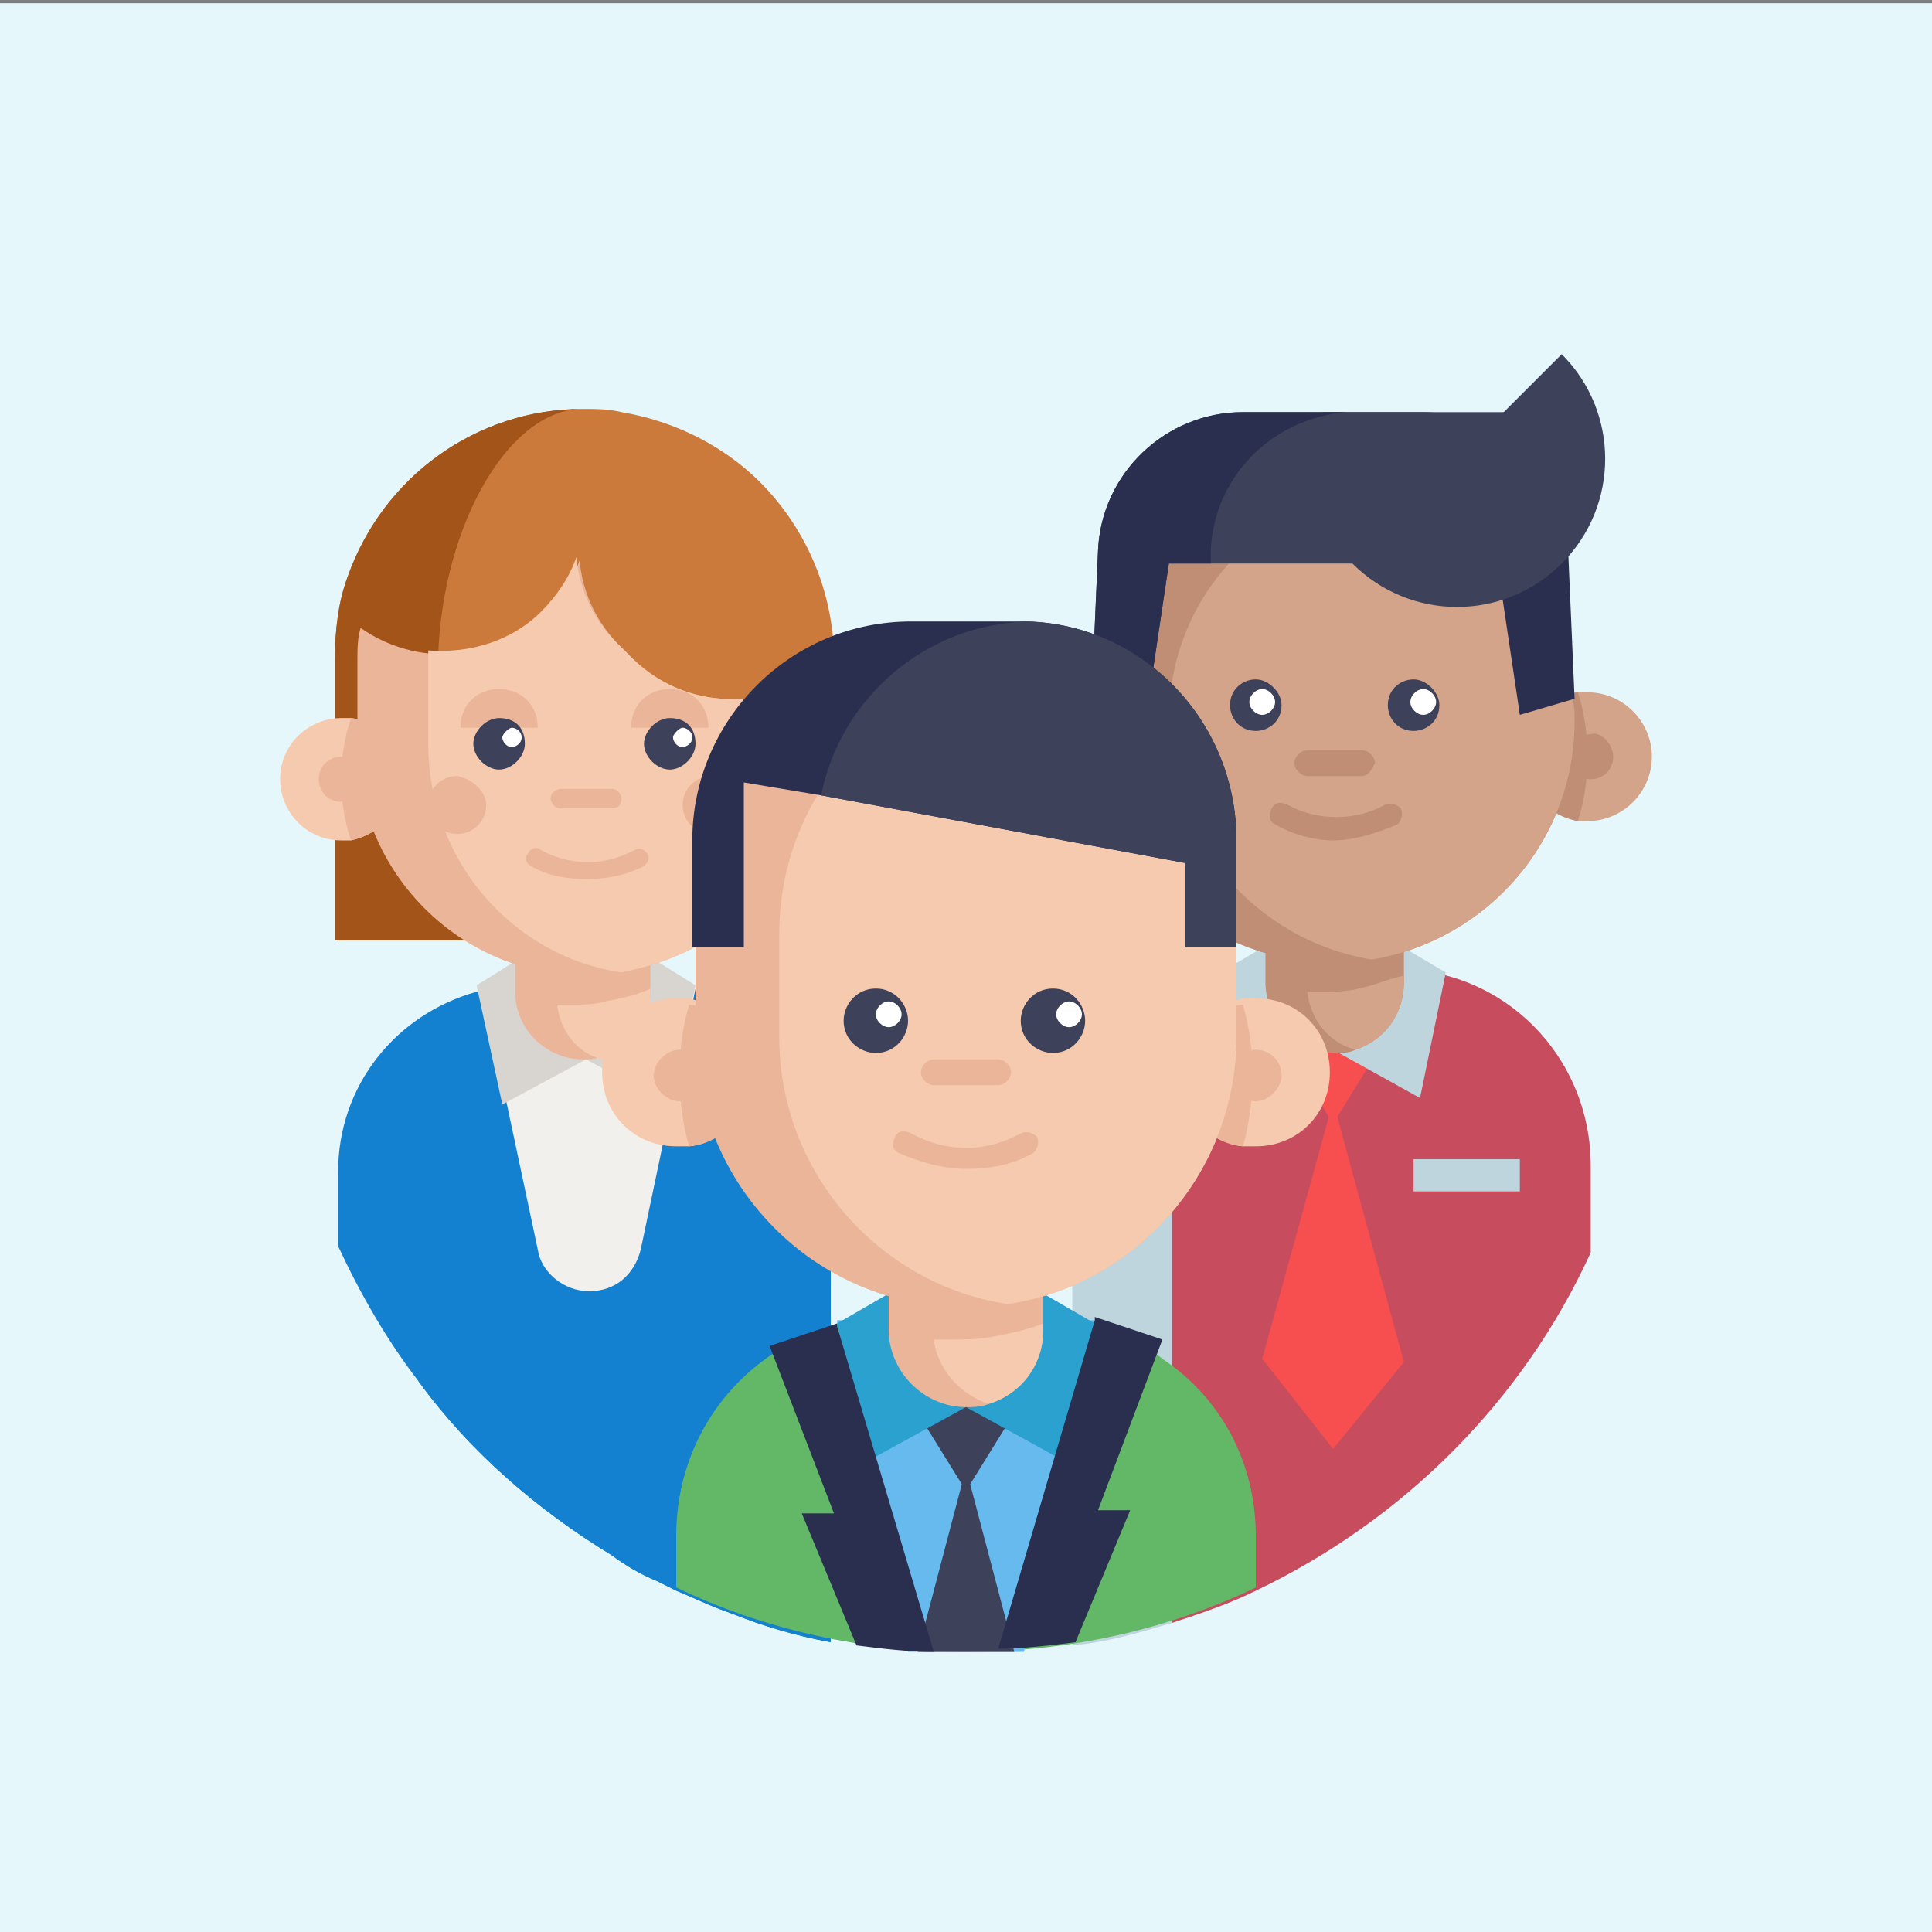 <?xml version="1.0" encoding="utf-8"?>
<!-- Generator: Adobe Illustrator 25.4.1, SVG Export Plug-In . SVG Version: 6.00 Build 0)  -->
<svg version="1.1" id="Layer_1" xmlns="http://www.w3.org/2000/svg" xmlns:xlink="http://www.w3.org/1999/xlink" x="0px" y="0px"
	 width="60px" height="60px" viewBox="0 0 60 60" style="enable-background:new 0 0 60 60;" xml:space="preserve">
<rect x="0" y="0" width="60" height="60" fill="#808080" stroke="none"/>
<style type="text/css">
	.st0{fill:#E6F7FC;}
	.st1{fill:#1380D0;}
	.st2{fill:#F2F0EC;}
	.st3{fill:#D8D5D0;}
	.st4{fill:#CC7A3B;}
	.st5{fill:#A35418;}
	.st6{fill:#EAB599;}
	.st7{fill:#F6CAAE;}
	.st8{fill:#3D4159;}
	.st9{fill:#FFFFFF;}
	.st10{fill:#BFD5DE;}
	.st11{fill:#C64C5E;}
	.st12{fill:#D3A489;}
	.st13{fill:#F74F4F;}
	.st14{fill:#BF8E75;}
	.st15{fill:#2A2F4F;}
	.st16{fill:#63B867;}
	.st17{fill:#66BAED;}
	.st18{fill:#2BA1CF;}
</style>
<rect x="0" y="0.1" class="st0" width="60" height="60"/>
<path class="st1" d="M25.8,36.4v14.6c-1.1-0.2-2.1-0.5-3.1-0.9c-0.6-0.2-1.2-0.5-1.7-0.7c-0.2-0.1-0.4-0.2-0.6-0.3
	c-0.5-0.2-1-0.5-1.4-0.8c-2.3-1.4-4.4-3.2-6-5.4c-1-1.3-1.8-2.7-2.5-4.2v-2.3c0-2.7,1.8-4.9,4.3-5.6c0.1,0,0.2,0,0.3-0.1
	c0.2-0.1,0.5-0.1,0.8-0.1c0.2,0,0.3,0,0.5,0H20c0.4,0,0.8,0,1.2,0.1c0,0,0,0,0.1,0c0.1,0,0.1,0,0.2,0c0,0,0,0,0,0
	c0.7,0.2,1.3,0.5,1.8,0.8C24.8,32.6,25.8,34.4,25.8,36.4z"/>
<path class="st1" d="M25.8,36.4v14.6c-1.1-0.2-2.1-0.5-3.1-0.9c-0.6-0.2-1.2-0.5-1.7-0.7c-0.2-0.1-0.4-0.2-0.6-0.3
	c-0.5-0.2-1-0.5-1.4-0.8c-2.3-1.4-4.4-3.2-6-5.4v-6.5c0-2.7,1.8-4.9,4.3-5.6c0.1,0,0.2,0,0.3-0.1c0.2-0.1,0.5-0.1,0.8-0.1
	c0.2,0,0.3,0,0.5,0H20c0.4,0,0.8,0,1.2,0.1c0,0,0,0,0.1,0c0.1,0,0.1,0,0.2,0c0,0,0,0,0,0c0.7,0.2,1.3,0.5,1.8,0.8
	C24.8,32.6,25.8,34.4,25.8,36.4z"/>
<path class="st2" d="M21.6,30.7L21.6,30.7l-1.7,8.1c-0.2,0.8-0.8,1.3-1.6,1.3c0,0,0,0,0,0c0,0,0,0,0,0c-0.8,0-1.5-0.6-1.6-1.3
	l-1.7-8l0-0.1H21.6z"/>
<path class="st3" d="M18.2,32.9l-2.6,1.4l-0.8-3.7l1.6-1"/>
<path class="st3" d="M18.2,32.9l2.6,1.4l0.8-3.7l-1.6-1"/>
<path class="st4" d="M10.4,29.2v-8.7c0-0.9,0.1-1.8,0.4-2.6c1.1-3.1,4-5.2,7.3-5.2c0.4,0,0.8,0,1.2,0.1c1.8,0.3,3.5,1.2,4.7,2.6
	c1.2,1.4,1.9,3.2,1.9,5.1v8.7"/>
<path class="st5" d="M13.6,20.8c0,3.1,1.8,6.7,2.8,8.4h-6v-8.7c0-0.9,0.1-1.8,0.4-2.6c1.1-3.1,4-5.2,7.3-5.2
	C15.7,12.7,13.6,16.6,13.6,20.8z"/>
<path class="st6" d="M20.2,28.3v2.5c0,0.9-0.6,1.7-1.5,2c-0.2,0.1-0.4,0.1-0.6,0.1c-1.1,0-2.1-0.9-2.1-2.1v-2.5H20.2z"/>
<path class="st7" d="M20.2,30.7v0.2c0,0.9-0.6,1.7-1.5,2c-0.8-0.2-1.3-0.9-1.4-1.7c0.1,0,0.3,0,0.4,0c0.4,0,0.8,0,1.1-0.1
	C19.3,31,19.8,30.9,20.2,30.7z"/>
<path class="st7" d="M12.5,24.2c0,1-0.7,1.7-1.6,1.9c-0.1,0-0.2,0-0.3,0c-1.1,0-1.9-0.9-1.9-1.9c0-1.1,0.9-1.9,1.9-1.9
	c0.1,0,0.2,0,0.3,0C11.8,22.4,12.5,23.2,12.5,24.2z"/>
<path class="st6" d="M12.5,24.2c0,1-0.7,1.7-1.6,1.9c-0.2-0.6-0.3-1.2-0.3-1.9c0-0.7,0.1-1.3,0.3-1.9C11.8,22.4,12.5,23.2,12.5,24.2
	z"/>
<path class="st6" d="M11.3,24.2c0,0.4-0.3,0.7-0.7,0.7c-0.4,0-0.7-0.3-0.7-0.7c0-0.4,0.3-0.7,0.7-0.7C11,23.5,11.3,23.8,11.3,24.2z"
	/>
<path class="st6" d="M23.1,21.7v6.6c-1,1-2.3,1.6-3.8,1.9c0,0,0,0,0,0c-0.4,0.1-0.7,0.1-1.1,0.1c-3.9,0-7.1-3.2-7.1-7.1v-2.7
	c0-0.3,0-0.7,0.1-1c1.7,1.2,4.1,1.1,5.7-0.4c0.5-0.5,0.9-1.1,1.1-1.7c0.1,1.1,0.6,2.1,1.5,2.9C20.4,21.3,21.7,21.8,23.1,21.7z"/>
<path class="st7" d="M23.1,21.7v6.6c-1,1-2.3,1.6-3.8,1.9c0,0,0,0,0,0c-3.4-0.5-6-3.5-6-7.1v-2.7c0-0.1,0-0.1,0-0.2
	c1.3,0.1,2.6-0.3,3.5-1.2c0.5-0.5,0.9-1.1,1.1-1.7c0.1,1.1,0.6,2.1,1.5,2.9C20.4,21.3,21.7,21.8,23.1,21.7z"/>
<path class="st6" d="M22,22.6c0-0.7-0.5-1.2-1.2-1.2c-0.7,0-1.2,0.5-1.2,1.2"/>
<path class="st6" d="M16.7,22.6c0-0.7-0.5-1.2-1.2-1.2c-0.7,0-1.2,0.5-1.2,1.2"/>
<path class="st8" d="M16.3,23.1c0,0.4-0.4,0.8-0.8,0.8c-0.4,0-0.8-0.4-0.8-0.8c0-0.4,0.4-0.8,0.8-0.8C16,22.3,16.3,22.6,16.3,23.1z"
	/>
<path class="st8" d="M21.6,23.1c0,0.4-0.4,0.8-0.8,0.8c-0.4,0-0.8-0.4-0.8-0.8c0-0.4,0.4-0.8,0.8-0.8C21.3,22.3,21.6,22.6,21.6,23.1
	z"/>
<path class="st6" d="M19,25.1h-1.6c-0.2,0-0.3-0.2-0.3-0.3c0-0.2,0.2-0.3,0.3-0.3H19c0.2,0,0.3,0.2,0.3,0.3
	C19.3,25,19.2,25.1,19,25.1z"/>
<path class="st6" d="M18.2,27.3c-0.6,0-1.2-0.1-1.7-0.4c-0.2-0.1-0.2-0.3-0.1-0.4c0.1-0.2,0.3-0.2,0.4-0.1c0.9,0.5,2,0.5,2.9,0
	c0.2-0.1,0.3,0,0.4,0.1c0.1,0.2,0,0.3-0.1,0.4C19.4,27.2,18.8,27.3,18.2,27.3z"/>
<path class="st9" d="M16.2,22.9c0,0.2-0.2,0.3-0.3,0.3c-0.2,0-0.3-0.2-0.3-0.3s0.2-0.3,0.3-0.3C16,22.6,16.2,22.7,16.2,22.9z"/>
<path class="st9" d="M21.5,22.9c0,0.2-0.2,0.3-0.3,0.3c-0.2,0-0.3-0.2-0.3-0.3s0.2-0.3,0.3-0.3C21.3,22.6,21.5,22.7,21.5,22.9z"/>
<path class="st6" d="M23,25c0,0.5-0.4,0.9-0.9,0.9c-0.5,0-0.9-0.4-0.9-0.9c0-0.5,0.4-0.9,0.9-0.9C22.6,24.2,23,24.6,23,25z"/>
<path class="st6" d="M15.1,25c0,0.5-0.4,0.9-0.9,0.9c-0.5,0-0.9-0.4-0.9-0.9c0-0.5,0.4-0.9,0.9-0.9C14.7,24.2,15.1,24.6,15.1,25z"/>
<path class="st10" d="M49.4,36.2v2.7c-2.1,4.6-5.8,8.3-10.4,10.5c-0.8,0.4-1.7,0.7-2.6,1c-1,0.3-2,0.6-3.1,0.7c0,0,0,0,0,0V36.2
	c0-3.2,2.4-5.8,5.6-6c0.2,0,0.3,0,0.5,0h3.9c0.5,0,0.9,0.1,1.4,0.2C47.4,30.9,49.4,33.3,49.4,36.2z"/>
<path class="st11" d="M49.4,36.2v2.7c-2.1,4.6-5.8,8.3-10.4,10.5c-0.8,0.4-1.7,0.7-2.6,1V36.2c0-3.3,2.7-6.1,6.1-6.1h0.9
	C46.7,30.1,49.4,32.8,49.4,36.2z"/>
<path class="st12" d="M35.5,23.5c0,1-0.7,1.8-1.7,2c-0.1,0-0.2,0-0.3,0c-1.1,0-2-0.9-2-2s0.9-2,2-2c0.1,0,0.2,0,0.3,0
	C34.8,21.6,35.5,22.5,35.5,23.5z"/>
<path class="st13" d="M43,32.3l-1.6,2.6l-1.6-2.6"/>
<path class="st13" d="M43.6,42.3L41.4,45l-2.2-2.8l2.2-8L43.6,42.3z"/>
<path class="st14" d="M35.5,23.5c0,1-0.7,1.8-1.7,2c-0.2-0.6-0.3-1.3-0.3-2c0-0.7,0.1-1.4,0.3-2C34.8,21.6,35.5,22.5,35.5,23.5z"/>
<path class="st14" d="M34.2,23.5c0,0.4-0.3,0.7-0.7,0.7c-0.4,0-0.7-0.3-0.7-0.7s0.3-0.7,0.7-0.7C33.9,22.7,34.2,23.1,34.2,23.5z"/>
<path class="st10" d="M41.4,32.6l-2.7,1.5l-0.8-3.9l1.7-1"/>
<path class="st10" d="M41.4,32.6l2.7,1.5l0.8-3.9l-1.7-1"/>
<path class="st12" d="M47.3,23.5c0,1,0.7,1.8,1.7,2c0.1,0,0.2,0,0.3,0c1.1,0,2-0.9,2-2s-0.9-2-2-2c-0.1,0-0.2,0-0.3,0
	C48.1,21.6,47.3,22.5,47.3,23.5z"/>
<g>
	<path class="st14" d="M47.3,23.5c0,1,0.7,1.8,1.7,2c0.2-0.6,0.3-1.3,0.3-2c0-0.7-0.1-1.4-0.3-2C48.1,21.6,47.3,22.5,47.3,23.5z"/>
	<path class="st14" d="M50.1,23.5c0,0.4-0.3,0.7-0.7,0.7c-0.4,0-0.7-0.3-0.7-0.7s0.3-0.7,0.7-0.7C49.7,22.7,50.1,23.1,50.1,23.5z"/>
	<path class="st14" d="M48.9,22.4c0,3.7-2.7,6.8-6.3,7.4c-0.4,0.1-0.8,0.1-1.2,0.1c-4.1,0-7.5-3.3-7.5-7.5c0-2,0.7-4.9,1.9-6.2
		c1.4-1.5,3.4-1.3,5.6-1.3c0.4,0,0.8,0,1.2,0.1C46.2,15.6,48.9,18.7,48.9,22.4z"/>
	<path class="st14" d="M43.6,27.8v2.7c0,1-0.6,1.8-1.5,2.1c-0.2,0.1-0.4,0.1-0.6,0.1c-1.2,0-2.2-1-2.2-2.2v-2.7H43.6z"/>
</g>
<path class="st12" d="M43.6,30.3v0.2c0,1-0.6,1.8-1.5,2.1c-0.8-0.2-1.4-0.9-1.5-1.8c0.1,0,0.3,0,0.4,0c0.4,0,0.8,0,1.2-0.1
	C42.7,30.6,43.1,30.4,43.6,30.3z"/>
<path class="st12" d="M48.9,22.4c0,3.7-2.7,6.8-6.3,7.4c-3.6-0.6-6.3-3.7-6.3-7.4c0-2.3,1-4.3,2.7-5.7c1-0.9,2.3-1.4,3.6-1.7
	c3.3,0.5,5.9,3.3,6.2,6.6C48.9,21.9,48.9,22.1,48.9,22.4z"/>
<path class="st14" d="M41.4,26.1c-0.6,0-1.3-0.2-1.8-0.5c-0.2-0.1-0.2-0.3-0.1-0.5c0.1-0.2,0.3-0.2,0.5-0.1c0.9,0.5,2.1,0.5,3,0
	c0.2-0.1,0.4,0,0.5,0.1c0.1,0.2,0,0.4-0.1,0.5C42.7,25.9,42,26.1,41.4,26.1z"/>
<path class="st8" d="M39.8,21.9c0,0.5-0.4,0.8-0.8,0.8c-0.5,0-0.8-0.4-0.8-0.8c0-0.5,0.4-0.8,0.8-0.8C39.4,21.1,39.8,21.5,39.8,21.9
	z"/>
<path class="st8" d="M44.7,21.9c0,0.5-0.4,0.8-0.8,0.8c-0.5,0-0.8-0.4-0.8-0.8c0-0.5,0.4-0.8,0.8-0.8C44.3,21.1,44.7,21.5,44.7,21.9
	z"/>
<path class="st9" d="M39.6,21.8c0,0.2-0.2,0.4-0.4,0.4s-0.4-0.2-0.4-0.4c0-0.2,0.2-0.4,0.4-0.4S39.6,21.6,39.6,21.8z"/>
<path class="st9" d="M44.6,21.8c0,0.2-0.2,0.4-0.4,0.4s-0.4-0.2-0.4-0.4c0-0.2,0.2-0.4,0.4-0.4S44.6,21.6,44.6,21.8z"/>
<path class="st14" d="M42.3,24.1h-1.7c-0.2,0-0.4-0.2-0.4-0.4c0-0.2,0.2-0.4,0.4-0.4h1.7c0.2,0,0.4,0.2,0.4,0.4
	C42.6,23.9,42.5,24.1,42.3,24.1z"/>
<path class="st10" d="M43.9,36h3.3v1h-3.3V36z"/>
<path class="st15" d="M41,12.8c2.3,0.2,4.1,2,4.2,4.3l0,0.4h1.3l0.7,4.7l1.7-0.5l-0.2-4.6c-0.1-2.4-2.1-4.3-4.5-4.3L41,12.8z"/>
<path class="st8" d="M48.5,11c1.8,1.8,1.8,4.7,0,6.5c-1.8,1.8-4.7,1.8-6.5,0L48.5,11z"/>
<path class="st8" d="M42,17.5h-5.7l-0.7,4.7l-1.7-0.5l0.2-4.6c0.1-2.4,2.1-4.3,4.5-4.3l8.2,0l1.1,1.9"/>
<path class="st15" d="M41.8,12.8c-2.3,0.2-4.1,2-4.2,4.3l0,0.4h-1.3l-0.7,4.7l-1.7-0.5l0.2-4.6c0.1-2.4,2.1-4.3,4.5-4.3L41.8,12.8z"
	/>
<path class="st16" d="M39,47.7v1.6c-2.7,1.3-5.8,2-9,2s-6.3-0.7-9-2v-1.6c0-3.2,2.1-5.8,5.1-6.6c0.1,0,0.2-0.1,0.3-0.1
	c0.3-0.1,0.6-0.1,0.9-0.1c0.2,0,0.4,0,0.6,0h4.4c0.5,0,1,0.1,1.4,0.2c0,0,0.1,0,0.1,0c0.1,0,0.2,0,0.2,0.1c0,0,0,0,0,0
	c0.8,0.2,1.5,0.5,2.1,1C37.9,43.4,39,45.4,39,47.7z"/>
<path class="st17" d="M34,41.1L34,41.1l-2.2,10.2c-0.1,0-0.2,0-0.3,0c-0.2,0-0.3,0-0.5,0c-0.3,0-0.7,0-1,0c-0.3,0-0.7,0-1,0
	c-0.2,0-0.3,0-0.5,0c-0.1,0-0.2,0-0.3,0L26,41.1l0-0.1H34z"/>
<path class="st8" d="M31.8,43.4L30,46.3l-1.8-2.9"/>
<path class="st8" d="M31.5,51.3c-0.2,0-0.3,0-0.5,0c-0.3,0-0.7,0-1,0c-0.3,0-0.7,0-1,0c-0.2,0-0.3,0-0.5,0l1.5-5.7L31.5,51.3z"/>
<path class="st18" d="M30,43.7l-3.1,1.7L26,41.1l1.9-1.1"/>
<path class="st18" d="M30,43.7l3.1,1.7l0.9-4.3l-1.9-1.1"/>
<path class="st15" d="M34.1,46.9h1l-1.7,4.1c-0.8,0.1-1.6,0.2-2.4,0.2l3-10.2l0-0.1l2.1,0.7L34.1,46.9z"/>
<path class="st15" d="M29,51.3c-0.8,0-1.6-0.1-2.4-0.2l-1.7-4.1h1l-2-5.2l2.1-0.7l0,0.1L29,51.3z"/>
<path class="st6" d="M32.4,38.3v3c0,1.1-0.7,2-1.7,2.3c-0.2,0.1-0.5,0.1-0.7,0.1c-1.3,0-2.4-1.1-2.4-2.4v-3H32.4z"/>
<path class="st7" d="M32.4,41.1v0.2c0,1.1-0.7,2-1.7,2.3c-0.9-0.3-1.6-1.1-1.7-2c0.2,0,0.3,0,0.5,0c0.5,0,0.9,0,1.4-0.1
	C31.4,41.4,31.9,41.3,32.4,41.1z"/>
<path class="st7" d="M23.3,33.4c0,1.1-0.8,2.1-1.9,2.2c-0.1,0-0.2,0-0.4,0c-1.3,0-2.3-1-2.3-2.3s1-2.3,2.3-2.3c0.1,0,0.2,0,0.4,0
	C22.5,31.3,23.3,32.3,23.3,33.4z"/>
<path class="st6" d="M23.3,33.4c0,1.1-0.8,2.1-1.9,2.2c-0.2-0.7-0.3-1.5-0.3-2.2c0-0.8,0.1-1.5,0.3-2.2
	C22.5,31.3,23.3,32.3,23.3,33.4z"/>
<path class="st6" d="M21.9,33.4c0,0.4-0.4,0.8-0.8,0.8c-0.4,0-0.8-0.4-0.8-0.8c0-0.4,0.4-0.8,0.8-0.8C21.5,32.6,21.9,32.9,21.9,33.4
	z"/>
<path class="st7" d="M36.7,33.4c0,1.1,0.8,2.1,1.9,2.2c0.1,0,0.2,0,0.4,0c1.3,0,2.3-1,2.3-2.3s-1-2.3-2.3-2.3c-0.1,0-0.2,0-0.4,0
	C37.5,31.3,36.7,32.3,36.7,33.4z"/>
<path class="st6" d="M36.7,33.4c0,1.1,0.8,2.1,1.9,2.2c0.2-0.7,0.3-1.5,0.3-2.2c0-0.8-0.1-1.5-0.3-2.2
	C37.5,31.3,36.7,32.3,36.7,33.4z"/>
<path class="st6" d="M38.4,29v3.2c0,4.2-3.1,7.7-7.1,8.3c0,0,0,0,0,0c-0.4,0.1-0.9,0.1-1.3,0.1c-4.7,0-8.4-3.8-8.4-8.4V29
	c0-1,0.2-1.9,0.5-2.8c1.2-3.3,4.3-5.6,8-5.6h0c0.4,0,0.9,0,1.3,0.1C35.3,21.3,38.4,24.8,38.4,29z"/>
<path class="st6" d="M39.8,33.4c0,0.4-0.4,0.8-0.8,0.8c-0.4,0-0.8-0.4-0.8-0.8c0-0.4,0.4-0.8,0.8-0.8C39.4,32.6,39.8,32.9,39.8,33.4
	z"/>
<path class="st7" d="M38.4,29v3.2c0,4.2-3.1,7.7-7.1,8.3c0,0,0,0,0,0c-4-0.6-7.1-4.1-7.1-8.3V29c0-4.2,3.1-7.7,7.1-8.3
	C35.3,21.3,38.4,24.8,38.4,29z"/>
<path class="st8" d="M28.2,31.7c0,0.5-0.4,1-1,1c-0.5,0-1-0.4-1-1c0-0.5,0.4-1,1-1C27.8,30.7,28.2,31.2,28.2,31.7z"/>
<path class="st8" d="M33.7,31.7c0,0.5-0.4,1-1,1c-0.5,0-1-0.4-1-1c0-0.5,0.4-1,1-1C33.3,30.7,33.7,31.2,33.7,31.7z"/>
<path class="st9" d="M28,31.5c0,0.2-0.2,0.4-0.4,0.4c-0.2,0-0.4-0.2-0.4-0.4c0-0.2,0.2-0.4,0.4-0.4C27.8,31.1,28,31.3,28,31.5z"/>
<path class="st9" d="M33.6,31.5c0,0.2-0.2,0.4-0.4,0.4c-0.2,0-0.4-0.2-0.4-0.4c0-0.2,0.2-0.4,0.4-0.4C33.4,31.1,33.6,31.3,33.6,31.5
	z"/>
<path class="st6" d="M31,33.7H29c-0.2,0-0.4-0.2-0.4-0.4c0-0.2,0.2-0.4,0.4-0.4H31c0.2,0,0.4,0.2,0.4,0.4
	C31.4,33.5,31.2,33.7,31,33.7z"/>
<path class="st6" d="M30,36.3c-0.7,0-1.4-0.2-2.1-0.5c-0.2-0.1-0.2-0.3-0.1-0.5c0.1-0.2,0.3-0.2,0.5-0.1c1.1,0.6,2.3,0.6,3.4,0
	c0.2-0.1,0.4,0,0.5,0.1c0.1,0.2,0,0.4-0.1,0.5C31.4,36.2,30.7,36.3,30,36.3z"/>
<path class="st15" d="M38.4,26.1v3.3h-1.6v-2.6l-11.3-2.1l-2.4-0.4v5.1h-1.6v-3.3c0-3.7,3-6.8,6.8-6.8h3.3c0.1,0,0.2,0,0.3,0
	C35.5,19.4,38.4,22.4,38.4,26.1z"/>
<path class="st8" d="M38.4,26.1v3.3h-1.6v-2.6l-11.3-2.1c0.6-3,3.2-5.3,6.4-5.4C35.5,19.4,38.4,22.4,38.4,26.1z"/>
</svg>
